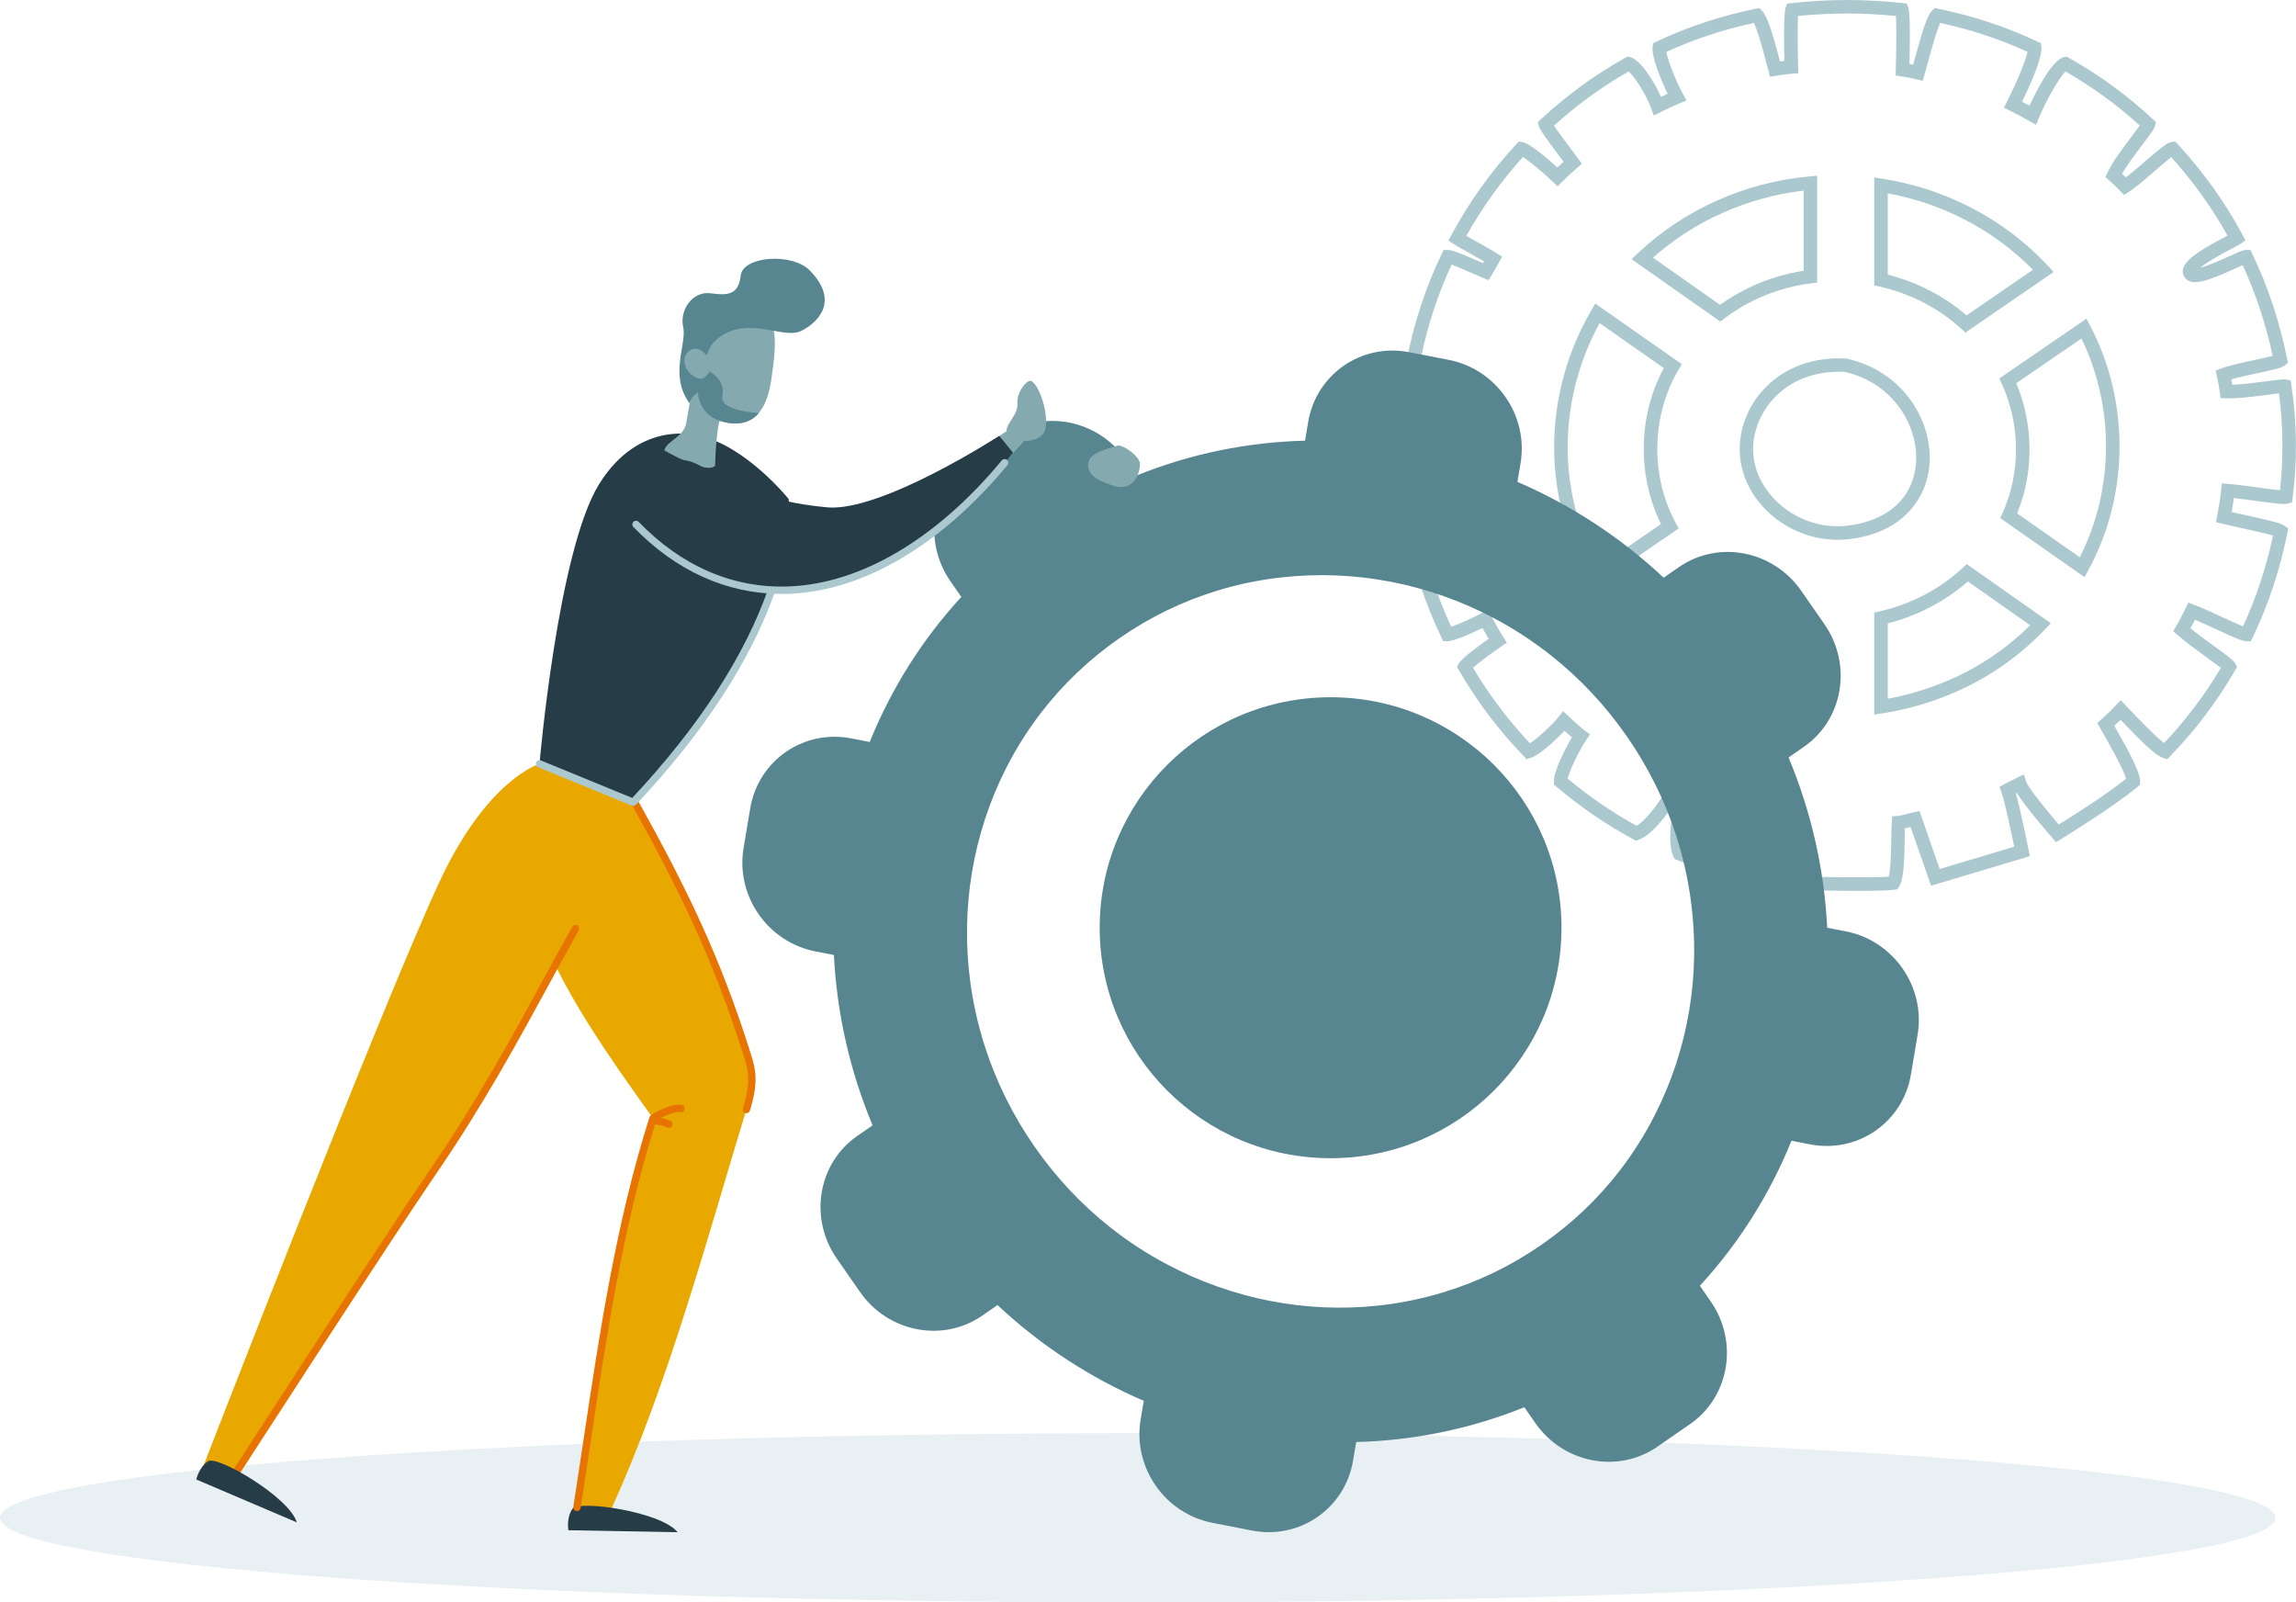 <?xml version="1.0" encoding="UTF-8"?> <svg xmlns="http://www.w3.org/2000/svg" width="589" height="411" viewBox="0 0 589 411" fill="none"><g clip-path="url(#clip0_1717_8197)"><path d="M291.868 411C453.063 411 583.737 401.28 583.737 389.289C583.737 377.298 453.063 367.578 291.868 367.578C130.674 367.578 0 377.298 0 389.289C0 401.28 130.674 411 291.868 411Z" fill="#E8F0F3"></path><path d="M476.234 228.489C469.72 228.489 462.402 228.315 461.647 228.194L460.898 228.067L460.481 227.434C459.296 225.649 458.94 221.482 458.885 215.692C457.423 219.54 454.855 224.949 452.009 226.535L451.453 226.843L450.83 226.722C443.887 225.359 436.95 223.291 430.212 220.565L429.608 220.324L429.318 219.751C427.735 216.675 428.683 209.42 429.632 205.693C427.807 208.883 423.734 214.184 420.417 215.372L419.686 215.632L419.003 215.264C412.06 211.531 405.406 206.978 399.243 201.737L398.657 201.242L398.626 200.476C398.536 197.883 401.424 192.202 403.255 189.138C402.591 188.584 401.956 188.011 401.328 187.438C399.013 189.91 394.91 193.698 392.644 194.397L391.623 194.711L390.886 193.945C384.492 187.329 378.891 179.905 374.25 171.884L373.748 171.022L374.25 170.153C375.029 168.796 379.162 165.763 381.876 163.851C381.326 162.922 380.806 161.994 380.299 161.059C377.694 162.349 373.102 164.466 371.331 164.466H370.237L369.76 163.483C365.675 154.974 362.678 145.934 360.853 136.616L360.647 135.567L361.493 134.915C362.871 133.842 367.439 132.811 369.977 132.298C369.742 131.074 369.518 129.831 369.331 128.571C366.158 129.053 362.067 129.542 360.732 129.168L359.626 128.854L359.481 127.715C358.297 118.246 358.417 107.976 359.831 98.797L360.013 97.597L361.203 97.355C362.496 97.09 367.131 97.729 369.675 98.115L369.718 97.868C369.814 97.337 369.917 96.813 370.008 96.288C367.319 95.787 362.901 94.798 361.554 93.743L360.714 93.086L360.919 92.042C362.799 82.574 365.808 73.51 369.863 65.103L370.334 64.12H371.428C372.594 64.12 374.8 65.006 379.628 67.135L380.45 67.491C380.534 67.346 380.619 67.195 380.703 67.05C379.428 66.303 377.857 65.422 376.461 64.638C374.739 63.673 373.277 62.847 372.86 62.558L371.591 61.677L372.316 60.314C376.8 51.943 382.407 44.085 388.994 36.969L389.604 36.306L390.499 36.426C392.426 36.685 397.2 40.853 399.509 42.964C400.04 42.463 400.572 41.974 401.11 41.492C400.669 40.895 400.191 40.262 399.714 39.616C396.191 34.906 395.055 33.29 394.789 32.361L394.493 31.342L395.273 30.612C401.738 24.588 409.014 19.274 416.906 14.83L417.474 14.51L418.115 14.643C420.918 15.222 424.429 21.168 426.115 24.841C426.677 24.57 427.233 24.304 427.801 24.045C426.164 20.655 423.626 14.582 423.958 12.013L424.079 11.072L424.937 10.668C433.004 6.863 441.573 4.029 450.413 2.243L451.326 2.062L451.985 2.72C453.211 3.944 454.535 7.647 456.625 15.771C456.994 15.716 457.369 15.668 457.743 15.626C457.629 10.53 457.568 3.359 458.076 1.942L458.444 0.923L459.52 0.802C469.14 -0.259 478.476 -0.259 488.096 0.802L489.172 0.923L489.541 1.942C490.054 3.371 489.97 11.054 489.837 16.416C490.157 16.476 490.477 16.536 490.792 16.597C490.924 16.12 491.063 15.614 491.209 15.089C493.269 7.545 494.399 3.962 495.638 2.726L496.297 2.069L497.209 2.249C506.05 4.029 514.618 6.863 522.686 10.675L523.544 11.079L523.671 12.013C524.039 14.8 520.377 22.706 518.734 26.089C519.374 26.421 520.009 26.759 520.637 27.102C522.341 23.424 526.426 15.276 529.526 14.643L530.161 14.51L530.729 14.83C538.645 19.293 545.914 24.606 552.326 30.618L553.069 31.312L552.827 32.301C552.652 33.001 552.096 33.785 549.806 36.824C548.029 39.188 545.685 42.294 544.379 44.574C544.7 44.875 545.026 45.183 545.352 45.496C546.766 44.429 548.621 42.831 550.295 41.383C554.501 37.759 555.957 36.571 557.136 36.414L558.03 36.293L558.64 36.957C565.221 44.073 570.835 51.931 575.325 60.302L576.056 61.665L574.781 62.545C574.599 62.672 574.007 62.992 573.155 63.438C568.055 66.086 565.584 67.708 564.405 68.685C566.641 68.112 570.418 66.399 572.068 65.645C574.636 64.475 575.488 64.108 576.213 64.108H577.307L577.778 65.091C581.76 73.347 584.77 82.405 586.721 92.018L586.933 93.067L586.093 93.731C585.313 94.346 583.688 94.732 579.228 95.691C576.908 96.191 574.346 96.74 572.418 97.301C572.503 97.76 572.581 98.218 572.66 98.688C575.313 98.598 578.908 98.121 581.651 97.76C584.993 97.319 585.845 97.223 586.443 97.343L587.634 97.585L587.815 98.785C589.259 108.163 589.374 118.439 588.129 127.721L587.978 128.848L586.885 129.162C586.014 129.403 584.528 129.252 579.047 128.511C577.089 128.245 574.974 127.956 573.053 127.745C572.889 128.993 572.69 130.199 572.491 131.333C573.735 131.616 575.083 131.918 576.43 132.214C583.18 133.697 585.283 134.234 586.165 134.921L587.011 135.579L586.8 136.628C584.915 146.072 581.917 155.106 577.893 163.483L577.415 164.466H576.322C575.258 164.466 573.482 163.688 568.671 161.457C566.738 160.558 564.75 159.642 563.094 158.948C562.719 159.696 562.326 160.432 561.928 161.149C563.614 162.53 565.837 164.147 567.85 165.606C571.675 168.386 572.95 169.357 573.409 170.159L573.898 171.028L573.397 171.89C568.732 179.947 563.124 187.371 556.719 193.957L555.975 194.723L554.954 194.409C553.033 193.818 549.618 190.513 543.993 184.621C543.473 185.134 542.941 185.64 542.391 186.147C546.645 193.613 549.087 198.366 549.014 200.488L548.99 201.26L548.404 201.761C542.367 206.851 529.242 214.896 528.686 215.234L527.435 216L526.468 214.89C525.199 213.437 519.67 207.038 517.38 203.377C517.301 203.413 517.223 203.456 517.144 203.492C518.401 207.973 520.317 217.586 520.407 218.044L520.716 219.594L495.384 227.175L494.834 225.607C494.834 225.607 491.511 216.102 490.127 212.11C489.553 212.254 489.075 212.375 488.671 212.472C488.652 213.153 488.64 213.991 488.628 214.902C488.544 220.848 488.38 225.546 487.166 227.428L486.737 228.091L485.957 228.206C484.507 228.423 480.531 228.501 476.198 228.501L476.234 228.489ZM463.085 224.817C466.771 224.961 480.15 225.16 484.531 224.859C485.069 222.748 485.148 217.332 485.178 214.848C485.208 213.111 485.226 211.645 485.311 210.843L485.456 209.366L486.942 209.281C487.311 209.245 488.906 208.835 489.674 208.642C490.254 208.491 490.737 208.371 490.943 208.328L492.441 208.027L492.931 209.48C493.414 210.928 496.357 219.347 497.596 222.887L516.709 217.17C515.773 212.58 514.226 205.361 513.44 203.202L512.932 201.815L514.226 201.097C514.951 200.693 515.676 200.344 516.395 200L519.175 198.625L519.803 200.537C520.232 201.827 524.22 206.911 528.148 211.489C531.448 209.432 540.458 203.733 545.437 199.71C544.657 197.063 540.512 189.808 539.056 187.257L538.028 185.454L539.05 184.519C540.367 183.319 541.606 182.161 542.766 180.924L544.017 179.592L546.434 182.106C548.337 184.103 552.966 188.951 555.166 190.574C560.683 184.754 565.578 178.283 569.729 171.305C568.816 170.594 567.191 169.412 565.813 168.41C563.281 166.565 560.411 164.478 558.562 162.832L557.498 161.885L558.217 160.661C559.082 159.195 559.909 157.627 560.689 155.999L561.372 154.564L562.864 155.119C564.852 155.854 567.548 157.103 570.152 158.309C571.874 159.105 574.062 160.124 575.397 160.649C578.787 153.327 581.38 145.493 583.114 137.334C581.488 136.869 578.225 136.152 575.687 135.597C573.723 135.163 571.735 134.728 570.079 134.324L568.478 133.932L568.786 132.316C569.155 130.362 569.566 128.04 569.808 125.67L569.977 123.957L571.693 124.114C574.056 124.325 576.92 124.717 579.524 125.067C581.373 125.32 583.537 125.61 584.884 125.736C585.821 117.697 585.724 108.989 584.618 100.877C583.911 100.968 582.981 101.088 582.117 101.203C578.727 101.649 574.08 102.277 571.131 102.168L569.693 102.12L569.469 100.702C569.246 99.279 569.022 97.862 568.72 96.511L568.387 95.028L569.814 94.503C571.971 93.707 575.445 92.965 578.503 92.308C579.984 91.988 581.845 91.59 583.017 91.276C581.241 83.02 578.648 75.204 575.313 68.003C574.787 68.245 574.116 68.546 573.518 68.818C566.55 71.99 561.861 73.847 560.26 70.85C558.683 67.804 562.967 64.837 571.433 60.429C567.445 53.258 562.586 46.498 556.991 40.298C555.982 41.088 554.066 42.734 552.579 44.019C550.186 46.081 547.721 48.21 546.071 49.242L544.851 50.008L543.872 48.952C542.953 47.963 541.998 47.083 541.08 46.274L540.107 45.424L540.645 44.254C541.853 41.625 544.724 37.807 547.032 34.743C547.673 33.893 548.416 32.91 548.924 32.199C543.189 26.97 536.79 22.314 529.858 18.328C528.372 19.751 525.024 25.486 523.06 30.208L522.305 32.024L520.595 31.047C519.012 30.142 517.35 29.237 515.652 28.411L514.056 27.633L514.866 26.059C517.314 21.295 519.628 15.626 520.129 13.298C512.993 10.023 505.457 7.532 497.705 5.886C496.768 7.943 495.324 13.244 494.574 15.994C494.254 17.182 493.952 18.267 493.704 19.13L493.245 20.722L491.625 20.33C490.405 20.034 489.118 19.781 487.831 19.594L486.296 19.377L486.338 17.827C486.489 12.502 486.525 6.58 486.38 4.101C477.945 3.257 469.696 3.257 461.26 4.101C461.115 6.447 461.145 12.086 461.278 17.134L461.321 18.78L459.671 18.913C458.263 19.021 456.97 19.208 455.628 19.431L454.051 19.697L453.658 18.147C451.694 10.361 450.571 7.171 449.954 5.886C442.183 7.538 434.63 10.035 427.475 13.316C427.874 15.559 429.832 20.607 431.717 24.069L432.641 25.77L430.847 26.505C429.36 27.114 427.934 27.814 426.484 28.52L424.248 29.611L423.595 27.784C422.393 24.431 419.299 19.624 417.8 18.322C410.869 22.308 404.434 26.982 398.645 32.241C399.515 33.531 401.261 35.865 402.512 37.542C403.364 38.676 404.192 39.785 404.875 40.732L405.811 42.023L404.597 43.066C403.285 44.188 402.01 45.352 400.772 46.588L399.569 47.782L398.342 46.618C395.635 44.043 392.306 41.293 390.698 40.256C385.06 46.492 380.184 53.294 376.177 60.501C376.739 60.821 377.422 61.201 378.159 61.611C380.19 62.751 382.583 64.089 383.967 64.964L385.35 65.838L384.559 67.268C383.936 68.401 383.308 69.499 382.637 70.597L381.858 71.875L378.22 70.307C376.612 69.602 373.929 68.419 372.388 67.877C368.95 75.264 366.328 83.165 364.593 91.397C366.195 91.946 369.446 92.736 372.256 93.158L373.984 93.417L373.718 95.142C373.543 96.258 373.337 97.374 373.132 98.501L372.491 102.096L370.787 101.812C367.784 101.306 364.726 100.932 363.046 100.805C361.946 108.82 361.844 117.595 362.75 125.833C364.273 125.748 367.125 125.423 370.527 124.868L372.334 124.572L372.54 126.394C372.799 128.746 373.265 131.086 373.706 133.353L374.05 135.102L372.292 135.398C369.289 135.91 366.098 136.719 364.509 137.279C366.201 145.391 368.811 153.273 372.286 160.751C374.032 160.166 377.458 158.683 380.172 157.223L381.713 156.391L382.528 157.935C383.525 159.804 384.51 161.632 385.652 163.417L386.553 164.828L385.169 165.781C381.773 168.109 379.096 170.165 377.869 171.257C382.027 178.253 386.934 184.76 392.481 190.634C394.475 189.361 398.155 185.954 399.823 183.873L401.001 182.402L402.373 183.693C403.739 184.983 405.122 186.28 406.573 187.371L407.896 188.366L406.959 189.735C405.056 192.528 402.663 197.588 402.161 199.698C407.715 204.342 413.655 208.407 419.849 211.802C422.689 210.132 426.762 204.191 427.155 202.822L427.735 200.82L429.608 201.755C430.079 201.99 430.575 202.201 431.076 202.412C431.554 202.617 432.037 202.822 432.502 203.045L433.995 203.763L433.355 205.289C432.43 207.484 431.391 214.848 432.17 217.64C438.261 220.052 444.504 221.916 450.752 223.188C453.217 221.078 456.299 213.123 456.698 211.175L457.03 209.559L459.617 209.933C460.052 209.993 460.475 210.047 460.886 210.114L462.336 210.355V212.695C462.294 220.143 462.662 223.436 463.061 224.823L463.085 224.817Z" fill="#AAC8CE"></path><path d="M504.195 85.3L503.174 84.365C497.349 79.04 490.079 75.277 482.157 73.498L480.804 73.19V45.527L482.804 45.834C499.186 48.325 514.341 56.298 525.466 68.287L526.832 69.758L504.195 85.3ZM484.278 70.44C491.802 72.352 498.733 75.94 504.48 80.891L521.52 69.192C511.538 59.06 498.449 52.173 484.272 49.597V70.44H484.278Z" fill="#AAC8CE"></path><path d="M441.313 82.471L418.544 66.472L420.085 65.012C431.977 53.747 447.67 46.727 464.27 45.237L466.167 45.068V72.484L464.645 72.671C456.529 73.678 448.812 76.796 442.328 81.699L441.319 82.465L441.313 82.471ZM424.043 66.092L441.253 78.183C447.592 73.642 454.952 70.645 462.687 69.445V48.892C448.281 50.574 434.696 56.623 424.043 66.092Z" fill="#AAC8CE"></path><path d="M408.967 150.39L408.018 148.798C395.485 127.817 395.582 101.257 408.278 79.486L409.232 77.852L431.446 93.411L430.624 94.792C423.602 106.595 423.318 122.039 429.893 134.149L430.642 135.524L408.979 150.396L408.967 150.39ZM410.35 82.881C399.528 102.687 399.431 126.315 410.072 145.415L426.104 134.409C419.946 121.955 420.224 106.595 426.829 94.418L410.35 82.875V82.881Z" fill="#AAC8CE"></path><path d="M466.168 183.741L464.306 183.608C455.424 182.975 445.985 180.273 436.999 175.792C431.125 172.789 425.445 168.736 419.602 163.393L417.988 161.915L440.093 146.826L441.102 147.64C447.846 153.11 455.986 156.59 464.645 157.706L466.162 157.905V183.747L466.168 183.741ZM423.59 162.295C428.624 166.71 433.543 170.123 438.576 172.698C446.51 176.655 454.807 179.157 462.693 179.984V160.926C454.39 159.599 446.577 156.24 439.942 151.138L423.596 162.295H423.59Z" fill="#AAC8CE"></path><path d="M471.383 138.461C463.171 138.461 455.091 134.342 450.318 127.57C445.695 121.008 445.012 113.072 448.438 105.798C449.617 103.302 451.115 101.167 453.019 99.279C458.125 94.093 465.268 91.536 473.595 91.946C488.46 95.214 495.651 108.15 495.016 118.68C494.503 127.226 488.623 136.881 473.679 138.353C472.912 138.425 472.144 138.461 471.383 138.461ZM471.83 95.341C465.328 95.341 459.618 97.524 455.478 101.722C453.853 103.332 452.584 105.147 451.581 107.27C448.656 113.476 449.218 119.971 453.158 125.567C457.666 131.966 465.588 135.603 473.341 134.897C484.176 133.83 490.98 127.69 491.536 118.469C492.086 109.369 485.819 98.182 473.129 95.371C472.688 95.353 472.259 95.341 471.83 95.341Z" fill="#AAC8CE"></path><path d="M480.803 183.288V157.115L482.157 156.807C490.212 154.992 497.59 151.126 503.506 145.638L504.539 144.679L526.106 159.853L524.716 161.312C517.725 168.646 509.476 174.297 500.194 178.108C494.611 180.418 488.761 182.052 482.803 182.981L480.797 183.288H480.803ZM484.284 159.871V179.212C489.275 178.295 494.176 176.848 498.877 174.906C507.089 171.528 514.455 166.643 520.794 160.365L504.835 149.136C498.998 154.238 491.946 157.929 484.29 159.877L484.284 159.871Z" fill="#AAC8CE"></path><path d="M534.748 148.026L513.133 132.883L513.725 131.574C518.402 121.249 518.317 108.85 513.495 98.393L512.885 97.066L535.243 81.736L536.156 83.466C546.428 102.988 546.247 127.075 535.678 146.326L534.742 148.026H534.748ZM517.465 131.677L533.533 142.936C542.344 125.568 542.507 104.417 533.956 86.826L517.242 98.284C521.701 108.898 521.78 121.177 517.459 131.677H517.465Z" fill="#AAC8CE"></path><path d="M438.86 333.794L436.074 329.783C446.22 318.753 454.082 306.124 459.569 292.585L464.312 293.502C476.561 295.89 488.175 287.851 490.224 275.566L491.928 265.41C494.001 253.125 485.74 241.233 473.485 238.868L468.742 237.952C468.004 223.2 464.741 208.419 458.825 194.277L462.741 191.563C472.863 184.555 475.232 170.461 468.028 160.094L462.076 151.53C454.873 141.163 440.824 138.449 430.702 145.457L426.786 148.165C415.583 137.677 402.857 129.451 389.272 123.596L390.07 118.843C392.137 106.546 383.882 94.666 371.615 92.29L361.493 90.336C349.245 87.947 337.63 95.986 335.582 108.271L334.784 113.023C320.142 113.397 305.543 116.322 291.632 121.937L288.847 117.927C281.644 107.56 267.594 104.846 257.472 111.854L249.109 117.643C238.987 124.651 236.625 138.721 243.828 149.088L246.613 153.098C236.467 164.129 228.594 176.763 223.107 190.302L218.387 189.386C206.12 187.01 194.524 195.037 192.458 207.333L190.754 217.471C188.687 229.768 196.941 241.649 209.208 244.025L213.928 244.942C214.665 259.693 217.934 274.486 223.85 288.629L219.934 291.337C209.825 298.338 207.45 312.414 214.653 322.781L220.605 331.345C227.808 341.712 241.864 344.438 251.973 337.442L255.889 334.728C267.092 345.216 279.819 353.442 293.415 359.292L292.617 364.044C290.545 376.329 298.805 388.222 311.06 390.586L321.176 392.558C333.443 394.934 345.039 386.907 347.106 374.61L347.903 369.858C362.533 369.472 377.138 366.547 391.043 360.932L393.829 364.943C401.032 375.31 415.075 378.048 425.197 371.04L433.56 365.25C443.682 358.242 446.051 344.148 438.848 333.781L438.86 333.794ZM353.795 334.837C335.141 336.899 316.1 333.196 299.307 324.247C294.213 321.563 289.36 318.391 284.768 314.754C277.498 308.995 270.942 302.071 265.358 294.038C259.787 286.017 255.593 277.46 252.729 268.649C250.928 263.076 249.641 257.413 248.892 251.726C246.39 232.886 249.599 213.804 258.065 197.087C260.615 192.033 263.66 187.215 267.165 182.673C272.712 175.491 279.426 169.05 287.257 163.628C295.101 158.2 303.501 154.178 312.184 151.512C317.677 149.83 323.255 148.684 328.899 148.081C347.541 146.006 366.588 149.691 383.393 158.629C388.469 161.318 393.333 164.509 397.932 168.145C405.201 173.905 411.758 180.828 417.335 188.849C422.919 196.882 427.112 205.44 429.971 214.251C431.772 219.823 433.034 225.48 433.784 231.167C436.298 250.001 433.089 269.107 424.605 285.806C422.055 290.86 419.027 295.685 415.528 300.226C409.981 307.409 403.268 313.85 395.424 319.277C387.592 324.699 379.193 328.716 370.509 331.381C365.016 333.064 359.427 334.222 353.795 334.837Z" fill="#578691"></path><path d="M162.86 205.856C175.26 228.128 184.04 246.015 191.884 271.182C192.972 274.667 193.564 277.743 191.473 284.588C181.599 316.925 171.459 354.998 156.829 386.991C153.856 387.003 150.95 386.732 148.013 386.648C153.216 353.394 157.246 319.114 167.525 286.825C157.361 272.647 142.544 251.998 138.187 236.758C133.83 221.518 136.785 214.347 137.027 200.621C145.022 201.664 155.01 205.102 162.872 205.856H162.86Z" fill="#E9A800"></path><path d="M191.473 285.523C191.383 285.523 191.292 285.511 191.195 285.481C190.694 285.33 190.416 284.799 190.567 284.305C192.597 277.659 192.017 274.788 190.978 271.453C183.182 246.455 174.463 228.634 162.033 206.308C161.779 205.856 161.942 205.277 162.401 205.023C162.854 204.776 163.435 204.933 163.688 205.391C176.179 227.826 184.947 245.737 192.791 270.892C193.896 274.432 194.561 277.707 192.38 284.847C192.259 285.257 191.884 285.517 191.473 285.517V285.523Z" fill="#E77300"></path><path d="M162.437 205.771C162.437 205.771 144.206 252.293 111.073 300.57C99.259 317.782 59.509 379.266 59.509 379.266L52.125 376.118C52.125 376.118 98.214 257.311 112.783 226.077C125.05 199.771 138.404 195.911 138.404 195.911L162.443 205.777L162.437 205.771Z" fill="#E9A800"></path><path d="M59.516 380.207C59.341 380.207 59.165 380.158 59.002 380.056C58.561 379.772 58.44 379.187 58.718 378.753C59.117 378.138 98.607 317.064 110.294 300.039C122.307 282.532 131.377 265.887 139.372 251.201C141.988 246.401 144.46 241.866 146.823 237.692C147.076 237.24 147.656 237.077 148.11 237.337C148.563 237.596 148.726 238.169 148.466 238.621C146.109 242.782 143.644 247.312 141.033 252.106C133.015 266.833 123.92 283.527 111.853 301.106C100.184 318.113 60.7 379.163 60.307 379.784C60.126 380.062 59.824 380.213 59.51 380.213L59.516 380.207Z" fill="#E77300"></path><path d="M50.355 379.459C50.355 379.459 51.013 376.323 53.388 374.773C55.763 373.223 74.266 384.018 76.133 390.459L50.355 379.465V379.459Z" fill="#263C47"></path><path d="M145.807 392.479C145.807 392.479 145.233 389.325 146.852 386.997C148.472 384.669 169.682 387.727 173.839 392.992L145.807 392.479Z" fill="#263C47"></path><path d="M167.006 286.029C167.495 285.71 171.888 282.936 174.825 283.382C175.345 283.466 175.695 283.943 175.617 284.455C175.538 284.968 175.055 285.324 174.541 285.245C173.2 285.04 171.091 285.927 169.556 286.735C170.396 286.898 171.32 287.145 172.058 287.531C172.517 287.772 172.692 288.345 172.45 288.804C172.203 289.268 171.635 289.437 171.169 289.196C170.323 288.749 168.952 288.508 168.027 288.399C159.773 314.826 155.555 342.846 151.5 369.966C150.66 375.593 149.82 381.202 148.944 386.78C148.865 387.293 148.376 387.649 147.862 387.564C147.681 387.54 147.524 387.462 147.397 387.353C147.155 387.148 147.022 386.822 147.077 386.491C147.947 380.912 148.787 375.304 149.633 369.683C153.772 342.044 158.05 313.47 166.625 286.524C166.692 286.319 166.831 286.138 167.012 286.017L167.006 286.029Z" fill="#E77300"></path><path d="M179.459 111.793C191.412 114.405 202.307 127.974 202.307 127.974C202.307 127.974 207.039 158.303 162.437 205.771L138.398 195.905C138.398 195.905 143.094 141.23 153.699 124.162C164.31 107.101 179.453 111.787 179.453 111.787L179.459 111.793Z" fill="#263C47"></path><path d="M162.438 206.718C162.317 206.718 162.196 206.694 162.075 206.646L138.037 196.779C137.553 196.58 137.324 196.032 137.523 195.549C137.722 195.067 138.272 194.838 138.756 195.037L162.19 204.656C179.351 186.298 191.123 168.151 197.184 150.704C197.353 150.216 197.891 149.956 198.386 150.119C198.882 150.288 199.142 150.831 198.966 151.319C192.767 169.164 180.705 187.703 163.12 206.417C162.939 206.61 162.685 206.712 162.432 206.712L162.438 206.718Z" fill="#AAC8CE"></path><path d="M185.188 106.444C184.403 107.523 183.962 110.786 183.732 113.777C183.496 116.75 183.454 119.446 183.454 119.446C181.273 121.84 170.426 115.526 170.426 115.526C170.921 113.084 175.49 112.173 176.088 108.313C176.831 103.489 178.01 98.459 178.396 96.843C178.487 96.505 178.529 96.312 178.529 96.312C178.529 96.312 181.134 98.839 183.128 101.438C184.681 103.452 185.871 105.509 185.182 106.45L185.188 106.444Z" fill="#84AAAF"></path><g style="mix-blend-mode:multiply" opacity="0.25"><path d="M185.188 106.444C184.403 107.523 183.962 110.786 183.732 113.777C182.548 114.236 181.001 113.946 179.007 112.294C177.52 111.063 176.602 109.7 176.088 108.313C176.831 103.489 178.01 98.459 178.396 96.843L183.134 101.438C184.687 103.453 185.877 105.509 185.188 106.45V106.444Z" fill="#84AAAF"></path></g><path d="M194.235 80.746C188.977 80.089 183.14 83.02 180.306 89.962C177.23 87.652 172.686 90.782 177.278 96.022C177.798 96.614 178.312 96.957 178.801 97.096C178.717 102.216 180.783 106.763 184.62 107.927C193.171 110.521 196.682 105.322 197.86 97.41C199.347 87.435 199.589 80.897 194.235 80.746Z" fill="#84AAAF"></path><path d="M264.676 97.765C263.576 97.036 260.772 100.594 260.99 103.416C261.219 106.438 258.144 108.446 258.204 110.587L256.373 111.817L258.978 117.215L262.748 113.084C264.887 113.15 267.075 112.408 267.927 110.708C269.347 107.867 267.135 99.4 264.67 97.772L264.676 97.765Z" fill="#84AAAF"></path><path d="M256.325 111.787C256.325 111.787 226.044 131.423 212.139 130.121C194.923 128.511 187.811 123.595 178.789 119.042C168.226 113.717 152.128 127.938 168.776 140.759C185.424 153.581 222.485 162.356 259.866 116.099L256.331 111.781L256.325 111.787Z" fill="#263C47"></path><path d="M200.507 152.332C186.469 152.332 173.356 146.416 162.479 135.156C162.117 134.783 162.129 134.186 162.504 133.824C162.878 133.468 163.476 133.474 163.839 133.848C174.819 145.216 188.119 150.963 202.32 150.414C220.853 149.721 240.269 138.238 256.995 118.083C257.328 117.685 257.926 117.631 258.325 117.963C258.729 118.294 258.784 118.891 258.451 119.289C241.374 139.861 221.469 151.584 202.392 152.302C201.764 152.326 201.129 152.338 200.507 152.338V152.332Z" fill="#AAC8CE"></path><path d="M182.282 75.222C186.887 75.856 189.449 75.554 190.029 70.633C190.603 65.718 203.148 64.717 207.734 69.372C215.783 77.544 209.263 83.147 205.378 84.938C200.543 87.163 191.117 80.21 183.255 87.603C182.155 88.635 181.375 90.951 181.224 91.168C179.877 89.274 177.707 88.798 176.269 90.492C174.523 92.555 176.42 95.468 177.901 96.439C179.061 97.199 179.134 96.969 179.671 97.144C180.04 101.824 177.496 100.353 176.946 103.513C171.532 96.258 176.257 88.237 175.26 83.876C174.263 79.516 177.689 74.589 182.294 75.222H182.282Z" fill="#578691"></path><path d="M194.639 105.943C194.639 105.943 184.53 105.431 185.309 101.631C186.216 97.211 181.974 95.281 181.974 95.281C181.974 95.281 180.916 97.301 179.665 97.138C177.707 96.885 178.88 98.139 178.898 99.315C178.94 101.915 179.768 106.317 184.626 107.927C191.696 110.273 194.645 105.943 194.645 105.943H194.639Z" fill="#578691"></path><path d="M341.341 297.06C374.054 297.06 400.573 270.593 400.573 237.946C400.573 205.298 374.054 178.832 341.341 178.832C308.628 178.832 282.109 205.298 282.109 237.946C282.109 270.593 308.628 297.06 341.341 297.06Z" fill="#578691"></path><path d="M292.46 119.09C292.128 123.843 289.022 125.706 285.807 124.627C282.592 123.547 279.112 122.432 279.142 119.127C279.172 115.822 285.221 114.983 286.496 114.344C287.765 113.705 292.599 117.136 292.46 119.09Z" fill="#84AAAF"></path></g><defs><clipPath id="clip0_1717_8197"><rect width="589" height="411" fill="white"></rect></clipPath></defs></svg> 